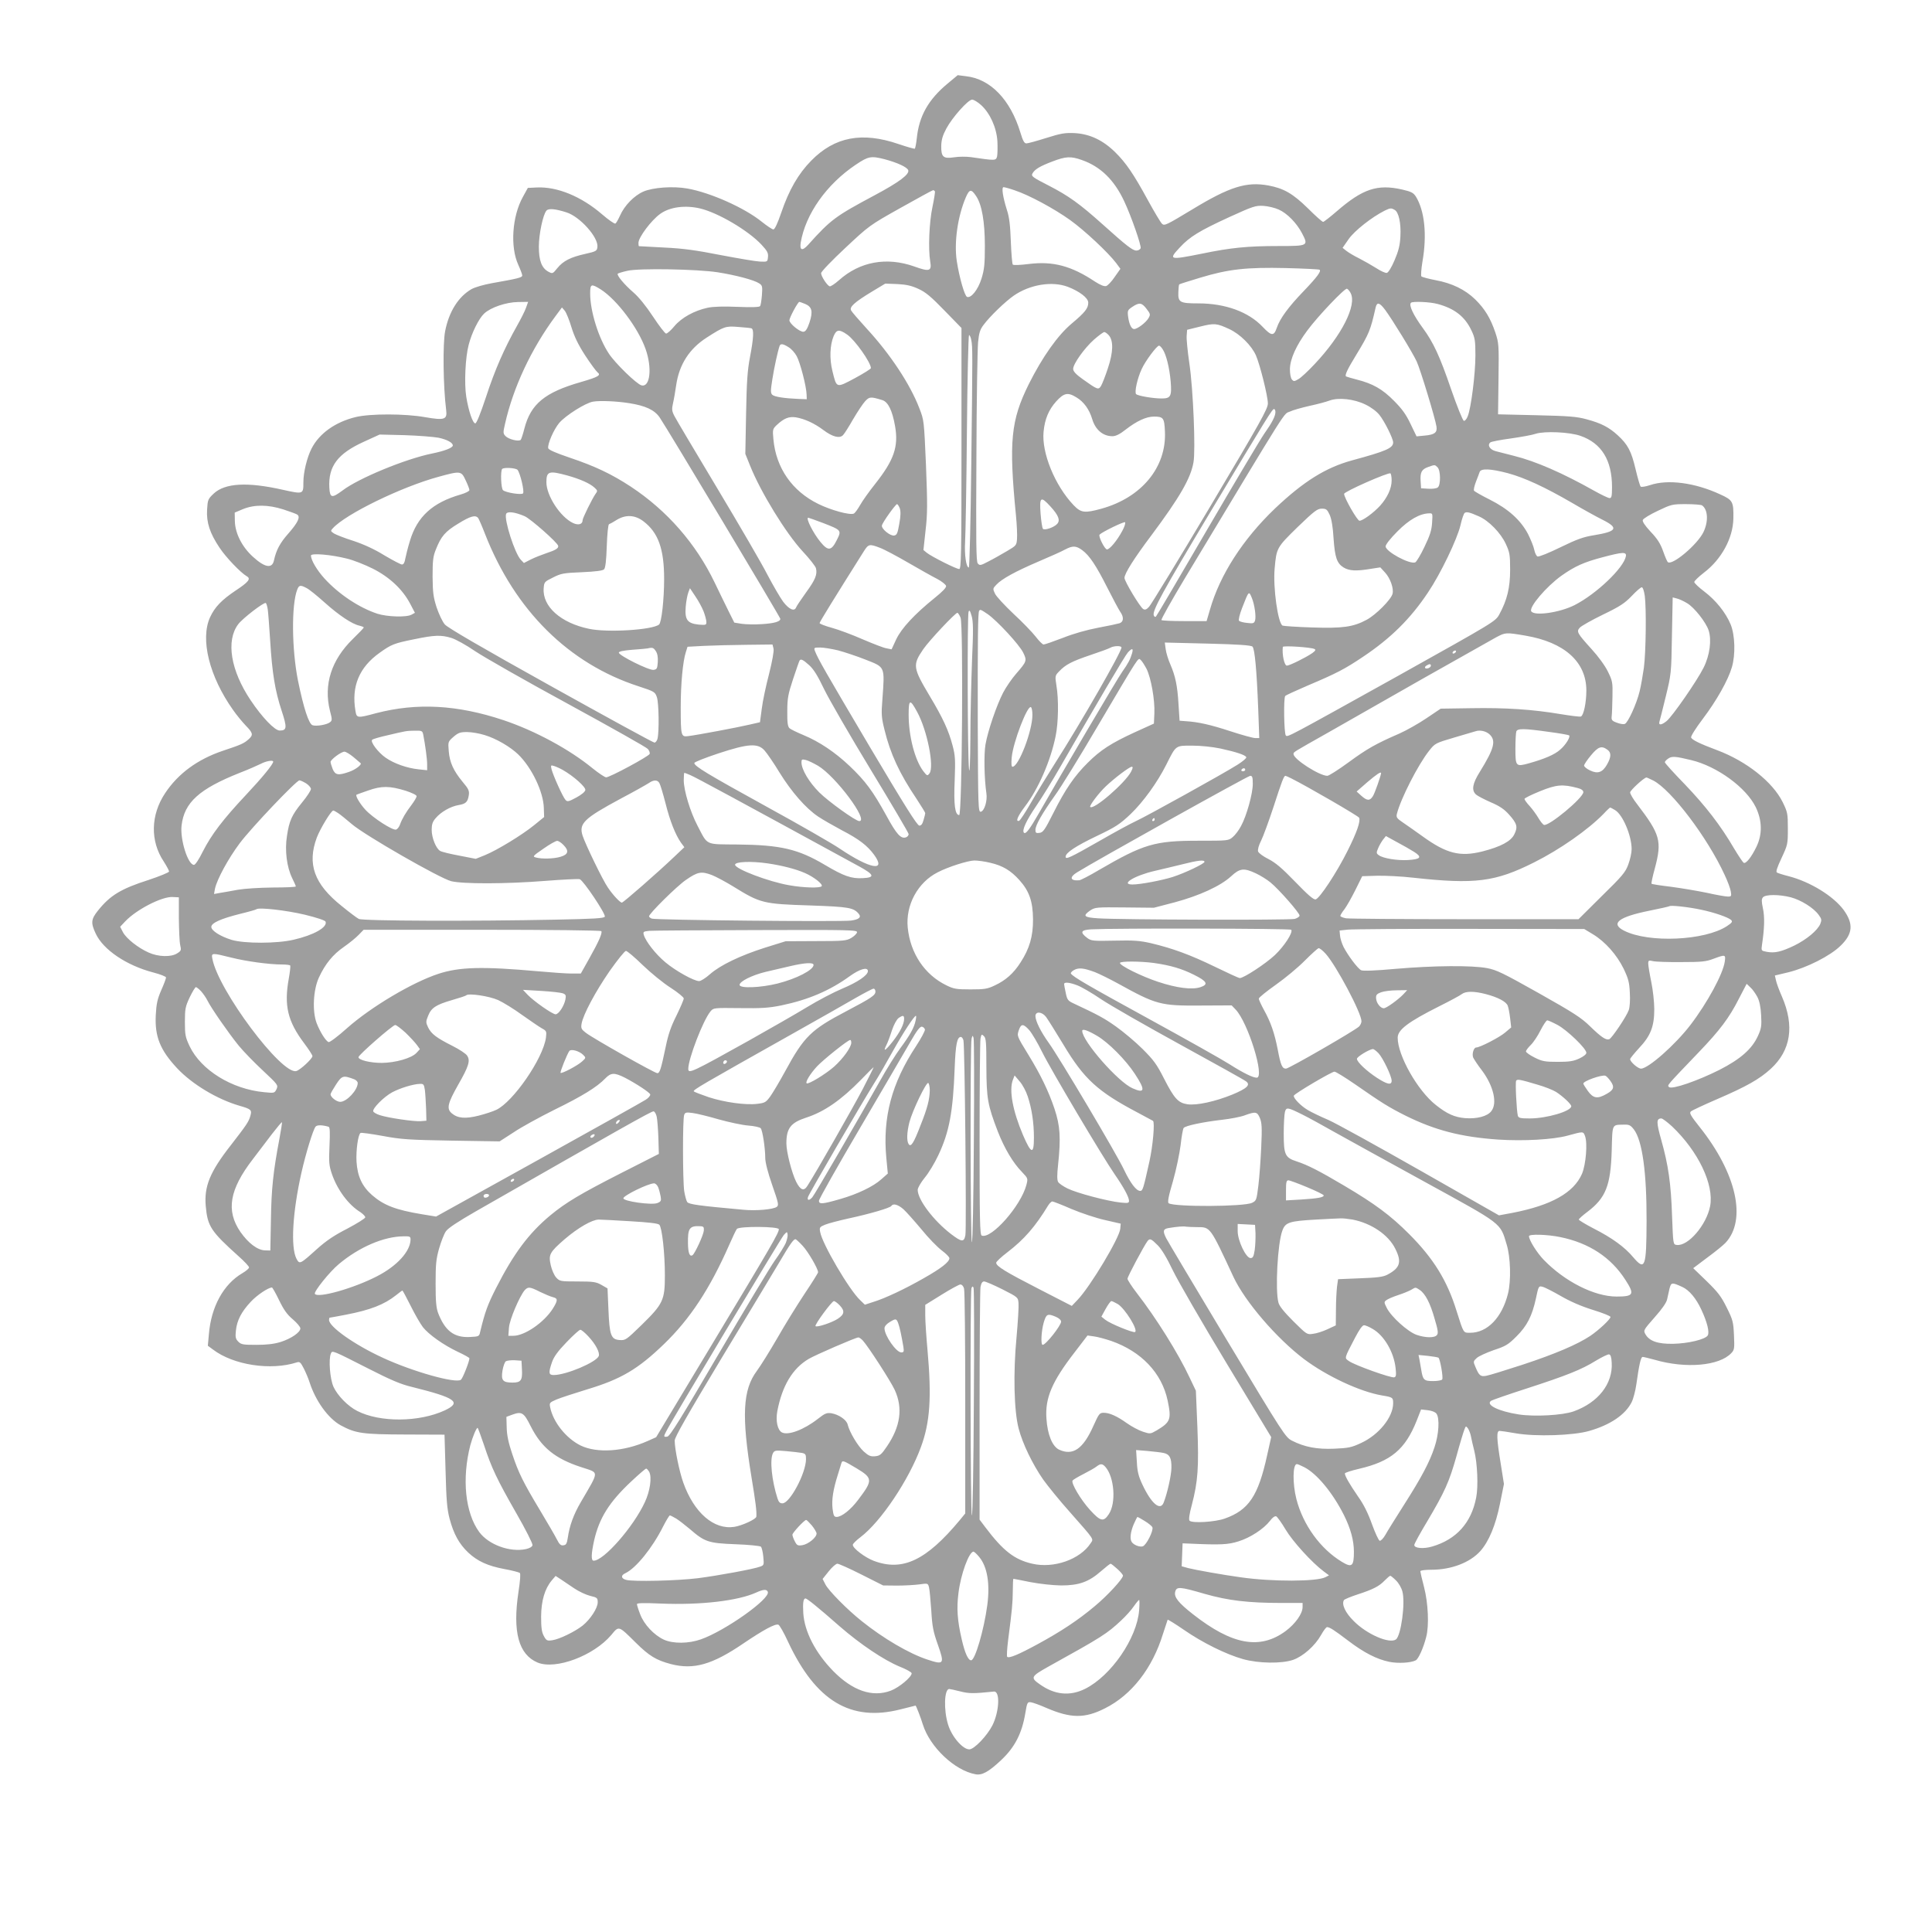 <?xml version="1.0" standalone="no"?>
<!DOCTYPE svg PUBLIC "-//W3C//DTD SVG 20010904//EN"
 "http://www.w3.org/TR/2001/REC-SVG-20010904/DTD/svg10.dtd">
<svg version="1.0" xmlns="http://www.w3.org/2000/svg"
 width="1280pt" height="1280pt" viewBox="0 0 1280 1280"
 preserveAspectRatio="xMidYMid meet">
<g transform="translate(0,1280) scale(0.1,-0.1)"
fill="#9e9e9e" stroke="none">
<path d="M6279 12247 c-129 -107 -190 -216 -205 -363 -4 -36 -10 -66 -13 -69
-4 -2 -53 12 -109 31 -240 82 -422 48 -577 -110 -86 -87 -148 -195 -199 -345
-24 -70 -43 -111 -52 -111 -8 0 -42 23 -76 50 -116 94 -342 194 -494 221 -96
17 -228 7 -291 -20 -62 -27 -126 -93 -155 -159 -12 -26 -25 -50 -31 -53 -5 -4
-45 24 -88 61 -138 119 -297 184 -432 178 l-60 -3 -33 -60 c-71 -128 -85 -331
-30 -450 14 -31 26 -63 26 -70 0 -14 -30 -21 -200 -51 -55 -10 -112 -26 -137
-40 -86 -50 -149 -149 -174 -279 -16 -82 -13 -365 7 -522 8 -63 -11 -69 -139
-47 -133 24 -364 24 -460 1 -136 -33 -242 -109 -293 -209 -30 -59 -54 -157
-54 -223 0 -80 0 -80 -136 -50 -234 53 -383 45 -458 -25 -38 -36 -40 -41 -44
-106 -5 -86 18 -156 82 -252 43 -65 140 -166 181 -190 29 -16 12 -38 -73 -94
-94 -63 -139 -110 -170 -177 -67 -146 -5 -394 153 -616 23 -33 61 -79 84 -103
47 -48 50 -61 19 -89 -32 -29 -51 -37 -174 -78 -165 -56 -294 -150 -380 -280
-96 -144 -100 -317 -9 -453 19 -30 35 -59 35 -66 0 -6 -61 -31 -136 -56 -184
-59 -254 -102 -335 -203 -46 -57 -48 -82 -15 -152 50 -108 205 -212 382 -258
46 -12 84 -27 84 -33 0 -7 -14 -45 -32 -85 -26 -60 -32 -91 -36 -165 -7 -142
29 -231 142 -352 100 -106 265 -205 413 -248 77 -22 83 -28 72 -66 -11 -40
-25 -60 -131 -197 -137 -175 -176 -271 -165 -400 12 -136 33 -168 220 -336 37
-33 67 -65 67 -72 0 -7 -20 -24 -44 -38 -125 -73 -207 -222 -222 -404 l-7 -77
34 -25 c135 -103 383 -141 556 -85 19 6 25 0 46 -41 13 -26 30 -66 37 -88 40
-126 124 -242 207 -288 100 -54 145 -60 428 -61 l260 -1 7 -240 c5 -196 10
-254 27 -318 27 -101 63 -166 123 -223 62 -58 130 -89 243 -110 50 -9 94 -21
99 -25 6 -5 2 -55 -9 -126 -40 -265 1 -415 127 -468 120 -49 371 45 488 183
51 62 47 63 162 -51 89 -88 135 -116 233 -142 151 -39 274 -4 482 138 130 88
209 131 230 123 8 -3 37 -54 64 -113 184 -393 415 -532 745 -448 54 14 99 25
100 25 3 0 35 -81 48 -125 47 -150 211 -305 349 -330 43 -8 86 15 169 93 91
85 139 178 161 312 12 71 14 75 37 72 14 -2 61 -19 104 -38 161 -69 253 -70
387 -2 176 88 314 265 384 493 16 50 30 92 31 94 2 2 51 -28 109 -68 123 -85
277 -161 390 -193 104 -29 256 -31 332 -5 66 23 145 93 185 164 16 29 34 53
40 53 17 0 48 -20 140 -90 105 -80 190 -123 272 -140 59 -12 144 -7 176 10 18
10 51 83 69 155 20 74 13 224 -14 329 -14 53 -25 101 -25 106 0 6 32 10 73 10
132 0 255 47 324 123 57 64 102 171 131 316 l26 129 -22 139 c-27 165 -28 213
-7 213 8 0 57 -7 107 -16 131 -23 383 -15 488 16 139 40 238 107 280 190 11
22 25 75 31 117 19 135 30 183 42 183 7 0 43 -9 80 -19 207 -60 428 -40 507
44 21 22 22 31 18 119 -4 87 -7 101 -48 183 -36 73 -58 102 -133 175 l-89 86
93 70 c52 38 106 82 121 98 142 152 73 461 -172 768 -58 73 -69 92 -58 102 7
7 87 44 177 83 190 82 278 131 353 200 133 122 158 284 74 478 -19 43 -37 92
-40 109 l-7 31 88 21 c123 30 279 109 347 176 82 79 87 145 21 237 -69 93
-222 187 -365 224 -36 9 -70 20 -77 24 -9 4 0 32 30 96 41 88 42 92 42 195 0
100 -2 109 -34 175 -66 134 -240 272 -435 345 -115 43 -166 68 -172 84 -3 8
31 62 78 124 90 119 167 255 192 341 25 84 21 213 -8 284 -33 79 -98 160 -176
219 -36 27 -65 55 -65 62 0 7 29 35 64 62 116 88 193 229 195 359 2 112 -4
122 -88 160 -166 77 -346 101 -464 61 -30 -10 -57 -14 -62 -10 -5 5 -20 57
-34 116 -28 119 -51 163 -119 225 -57 52 -108 79 -205 105 -65 18 -118 22
-332 27 l-255 6 3 235 c3 227 2 237 -21 307 -33 97 -70 157 -134 220 -66 64
-153 107 -263 127 -46 9 -88 20 -93 25 -4 4 -1 48 7 97 31 176 15 336 -43 431
-17 26 -30 33 -90 47 -166 38 -263 5 -436 -145 -44 -38 -84 -69 -89 -69 -6 0
-51 40 -101 90 -100 98 -160 132 -261 151 -145 27 -257 -8 -504 -158 -174
-105 -186 -111 -202 -95 -9 9 -51 79 -92 154 -96 176 -146 249 -217 319 -81
80 -168 121 -267 127 -67 3 -91 -1 -190 -32 -63 -20 -122 -36 -132 -36 -14 0
-23 17 -40 73 -66 217 -198 354 -360 372 l-55 7 -66 -55z m221 -143 c59 -54
102 -148 108 -239 2 -40 1 -86 -2 -101 -8 -29 -9 -29 -174 -5 -30 4 -79 4
-110 -1 -72 -11 -87 1 -86 75 1 41 9 69 34 116 40 74 144 191 171 191 10 0 37
-16 59 -36z m-639 -359 c83 -22 148 -52 156 -72 11 -27 -60 -80 -223 -167
-260 -139 -289 -160 -440 -328 -39 -43 -57 -37 -49 15 32 189 171 386 365 516
83 56 101 59 191 36z m1306 -5 c124 -43 215 -132 281 -273 47 -100 115 -295
109 -312 -4 -8 -16 -15 -28 -15 -25 0 -65 31 -222 172 -154 138 -226 190 -360
259 -106 54 -116 62 -107 79 15 28 48 48 132 80 89 34 122 36 195 10z m-444
-201 c94 -31 261 -121 367 -197 95 -68 253 -216 305 -285 l28 -38 -38 -54
c-20 -30 -46 -57 -56 -60 -13 -4 -38 6 -74 29 -156 104 -278 137 -439 117 -54
-7 -102 -9 -106 -4 -4 4 -10 73 -13 153 -4 108 -10 161 -26 209 -27 86 -37
151 -22 151 6 0 40 -9 74 -21z m-529 -7 c2 -4 -5 -50 -16 -102 -22 -102 -29
-280 -15 -363 11 -64 -5 -69 -107 -32 -182 64 -359 32 -497 -91 -28 -25 -56
-43 -62 -41 -17 5 -57 67 -57 87 0 10 72 85 160 167 158 148 160 150 367 266
114 64 211 117 215 117 4 0 9 -3 12 -8z m273 -31 c38 -56 58 -170 58 -331 0
-122 -4 -156 -22 -215 -23 -74 -69 -132 -96 -122 -16 6 -51 127 -68 237 -19
124 6 297 60 423 24 55 36 56 68 8z m2004 -89 c56 -24 120 -90 155 -157 44
-84 42 -85 -156 -85 -204 0 -317 -11 -509 -51 -215 -43 -222 -41 -143 43 65
70 129 109 327 200 158 72 174 77 226 74 31 -2 76 -13 100 -24z m-3833 7 c121
-29 319 -146 407 -240 38 -41 46 -55 43 -82 -3 -32 -3 -32 -53 -30 -27 1 -144
21 -260 43 -163 32 -247 44 -375 50 -91 5 -166 9 -167 9 -2 1 -3 10 -3 22 0
36 84 149 144 192 64 46 165 59 264 36z m-885 -26 c89 -28 213 -166 205 -230
-3 -25 -8 -29 -80 -45 -99 -22 -147 -47 -186 -95 -30 -37 -31 -38 -59 -23 -44
24 -63 73 -63 166 0 81 27 211 50 238 13 17 58 13 133 -11z m5486 17 c28 -14
44 -90 39 -177 -3 -60 -13 -97 -39 -158 -20 -47 -41 -81 -51 -83 -9 -2 -40 12
-69 31 -30 19 -81 48 -114 65 -33 16 -71 39 -85 50 l-25 20 41 59 c39 55 153
145 239 188 36 17 41 18 64 5z m-497 -397 c14 -8 -14 -47 -108 -145 -98 -102
-154 -178 -175 -240 -19 -56 -35 -55 -93 6 -94 100 -248 156 -427 156 -124 0
-135 7 -132 77 1 25 3 47 6 49 2 2 64 22 138 44 188 57 306 70 569 64 118 -3
218 -8 222 -11z m-3987 -17 c120 -19 241 -51 274 -73 22 -14 23 -20 19 -78 -3
-35 -8 -68 -12 -73 -4 -7 -55 -9 -149 -5 -93 4 -162 2 -199 -6 -88 -19 -172
-65 -220 -122 -22 -27 -47 -49 -55 -49 -7 0 -46 51 -87 113 -46 70 -95 130
-130 160 -61 53 -112 114 -103 124 4 3 32 12 64 19 79 18 461 11 598 -10z
m1330 -110 c47 -21 84 -52 172 -143 l113 -116 0 -799 c0 -707 -2 -798 -15
-798 -20 0 -182 82 -214 107 l-23 19 14 129 c13 111 13 174 3 430 -13 298 -13
301 -44 380 -61 160 -194 360 -348 527 -52 57 -99 111 -104 121 -13 23 21 54
138 125 l88 53 80 -3 c60 -3 95 -11 140 -32z m989 14 c78 -30 136 -74 136
-105 0 -38 -22 -65 -110 -139 -92 -77 -194 -221 -284 -401 -119 -240 -133
-380 -85 -870 6 -60 9 -130 7 -155 -3 -43 -5 -45 -68 -82 -36 -21 -90 -52
-122 -68 -51 -27 -57 -28 -70 -13 -11 13 -12 138 -9 702 1 377 7 721 11 763 6
62 13 85 36 115 41 56 144 155 200 194 107 74 253 98 358 59z m-3093 -18 c107
-69 247 -255 296 -394 45 -127 30 -256 -27 -241 -32 8 -174 146 -216 210 -69
104 -124 281 -124 399 0 64 7 66 71 26z m4967 -23 c43 -80 -58 -280 -238 -471
-43 -46 -91 -91 -108 -100 -27 -16 -31 -16 -43 -2 -8 9 -13 39 -13 68 1 68 42
158 115 256 70 95 248 282 263 277 6 -2 17 -14 24 -28z m-5463 -98 c-7 -21
-35 -76 -61 -122 -82 -146 -145 -288 -204 -469 -37 -112 -63 -175 -71 -175
-17 0 -45 83 -60 177 -14 88 -6 260 16 343 20 79 67 174 102 207 43 41 146 76
225 77 l67 1 -14 -39z m1850 25 c45 -19 52 -50 28 -123 -14 -41 -25 -59 -39
-61 -24 -3 -94 54 -94 76 0 17 56 122 66 122 2 0 20 -6 39 -14z m4190 0 c112
-30 181 -84 224 -176 23 -48 26 -68 26 -165 0 -122 -29 -350 -51 -403 -7 -19
-19 -32 -26 -30 -7 3 -45 96 -84 209 -76 222 -118 311 -187 405 -63 86 -95
153 -79 168 10 11 127 6 177 -8z m-1929 -32 c26 -34 27 -38 13 -62 -16 -28
-73 -72 -95 -72 -18 0 -33 31 -40 82 -5 40 -3 44 28 65 46 31 63 28 94 -13z
m1581 -7 c48 -65 183 -285 209 -342 25 -54 124 -381 131 -431 6 -40 -12 -54
-79 -60 l-53 -5 -40 83 c-30 63 -57 100 -110 153 -76 77 -139 113 -245 140
-36 9 -68 19 -72 21 -10 7 8 46 68 144 85 140 94 162 128 313 9 38 26 33 63
-16z m-5391 -115 c19 -62 45 -116 91 -187 36 -55 73 -105 82 -112 25 -19 4
-31 -110 -64 -241 -69 -333 -146 -375 -309 -9 -36 -20 -69 -24 -74 -13 -13
-79 3 -100 24 -17 17 -18 23 -4 82 54 241 174 497 334 713 l43 58 19 -22 c10
-13 30 -62 44 -109z m4360 -13 c70 -33 146 -108 175 -174 27 -62 79 -270 79
-318 0 -35 -49 -123 -381 -681 -210 -353 -393 -652 -406 -666 -17 -19 -27 -22
-39 -15 -22 14 -124 184 -124 206 0 29 63 129 178 282 188 252 260 377 279
483 15 80 -2 488 -27 655 -12 81 -20 164 -18 185 l3 39 85 21 c96 24 110 23
196 -17z m-3168 6 c18 -6 15 -64 -9 -190 -17 -88 -22 -162 -26 -376 l-5 -266
31 -77 c70 -176 238 -449 348 -568 46 -49 86 -100 89 -113 10 -41 -4 -76 -67
-162 -32 -45 -62 -89 -65 -98 -11 -28 -47 -12 -85 38 -20 27 -67 108 -105 180
-37 73 -187 330 -332 572 -145 242 -273 457 -284 479 -17 33 -18 45 -9 85 6
25 15 79 21 120 20 136 87 241 203 315 114 73 125 77 207 70 41 -3 81 -7 88
-9z m635 -42 c51 -35 157 -185 157 -222 0 -5 -48 -35 -107 -67 -124 -66 -120
-67 -148 48 -20 80 -17 171 8 231 19 45 37 47 90 10z m1732 -3 c33 -36 31
-113 -5 -220 -17 -52 -38 -105 -46 -118 -17 -26 -23 -24 -121 46 -45 32 -63
52 -63 68 0 33 74 137 138 194 31 27 62 50 68 50 6 0 19 -9 29 -20z m-910 -33
c9 -48 9 -66 0 -824 -4 -376 -12 -683 -16 -683 -18 0 -30 85 -25 169 3 47 9
375 12 729 3 353 10 642 14 642 5 0 12 -15 15 -33z m-1211 -47 c18 -10 42 -37
54 -59 23 -41 65 -202 66 -256 l1 -30 -55 2 c-95 4 -160 14 -174 28 -11 12
-11 27 1 102 12 77 35 183 48 221 6 17 23 15 59 -8z m2479 -14 c24 -36 45
-123 53 -213 8 -99 0 -113 -60 -113 -56 0 -157 17 -169 29 -12 12 8 104 37
166 24 53 100 155 115 155 5 0 16 -11 24 -24z m-571 -319 c49 -29 85 -80 104
-143 21 -71 71 -114 134 -114 22 0 49 13 88 44 72 56 136 86 187 86 63 0 69
-9 73 -99 11 -236 -154 -437 -420 -511 -112 -31 -136 -28 -185 23 -124 130
-213 348 -199 487 8 84 34 145 83 200 52 57 77 63 135 27z m-1286 -18 c38 -12
66 -69 84 -172 24 -136 -7 -225 -131 -382 -39 -49 -85 -113 -101 -142 -16 -28
-35 -54 -42 -56 -28 -11 -153 24 -234 64 -174 85 -281 239 -298 429 -6 64 -5
68 22 94 48 45 81 58 127 51 58 -10 122 -39 182 -84 61 -46 109 -58 131 -33 9
9 39 57 67 106 29 49 64 102 79 118 28 30 36 31 114 7z m3200 -29 c38 -18 75
-46 93 -69 34 -42 91 -157 91 -182 0 -38 -47 -58 -272 -119 -175 -48 -321
-139 -511 -319 -212 -203 -365 -439 -431 -671 l-22 -75 -146 0 c-81 0 -149 3
-153 7 -4 4 67 130 157 280 711 1180 647 1079 696 1102 18 9 76 25 128 37 52
11 111 27 132 35 59 22 163 11 238 -26z m-4878 9 c109 -17 168 -45 202 -94 47
-68 800 -1325 800 -1335 0 -18 -40 -30 -122 -35 -45 -3 -105 -2 -133 2 l-50 8
-40 80 c-22 44 -62 127 -90 185 -124 258 -315 477 -556 636 -125 82 -235 135
-405 192 -94 32 -140 52 -142 63 -5 28 37 124 73 167 44 51 175 133 224 141
46 8 158 3 239 -10z m4282 -59 c0 -27 -22 -70 -75 -145 -23 -33 -192 -316
-375 -630 -182 -313 -336 -574 -341 -579 -5 -6 -11 -3 -15 7 -11 30 57 154
372 680 388 646 413 687 425 687 5 0 9 -9 9 -20z m2022 -158 c139 -49 208
-161 208 -339 0 -61 -3 -73 -16 -73 -9 0 -55 22 -103 49 -208 117 -386 195
-531 231 -47 12 -101 26 -121 31 -38 10 -57 40 -35 58 6 5 67 17 135 26 69 10
143 23 165 31 59 19 225 12 298 -14z m-7567 -12 c57 -12 95 -33 95 -51 0 -16
-55 -37 -139 -54 -176 -36 -484 -163 -591 -244 -71 -53 -84 -51 -88 17 -8 142
54 226 228 305 l105 48 165 -4 c91 -3 192 -11 225 -17z m6619 -196 c21 -20 22
-117 2 -133 -8 -7 -36 -11 -63 -9 l-48 3 -3 47 c-4 59 7 79 50 94 44 16 44 16
62 -2z m-6095 -17 c18 -23 47 -145 36 -156 -12 -11 -113 5 -132 21 -14 11 -18
129 -6 141 12 12 90 7 102 -6z m6561 -22 c111 -30 245 -92 426 -197 71 -42
162 -92 202 -112 108 -54 95 -77 -57 -102 -70 -11 -112 -26 -223 -80 -75 -37
-143 -64 -151 -61 -8 3 -18 23 -22 44 -4 21 -23 68 -42 106 -49 92 -130 165
-253 227 -54 27 -101 54 -104 59 -4 5 2 31 12 58 10 26 22 56 25 66 9 25 73
22 187 -8z m-6905 -47 c14 -29 25 -58 25 -65 0 -7 -26 -20 -57 -29 -188 -54
-289 -147 -337 -307 -14 -45 -27 -99 -31 -119 -4 -25 -11 -38 -22 -38 -8 0
-61 28 -117 61 -66 41 -137 73 -206 96 -58 18 -115 41 -128 49 -22 15 -23 17
-7 34 85 94 454 274 700 341 146 40 151 40 180 -23z m673 32 c86 -24 151 -53
181 -81 21 -19 21 -22 6 -42 -21 -30 -85 -159 -85 -173 0 -28 -28 -36 -64 -19
-84 40 -176 181 -176 270 0 73 17 78 138 45z m5462 -33 c0 -53 -28 -113 -76
-167 -43 -47 -115 -100 -137 -100 -15 0 -102 153 -102 178 0 15 293 144 307
136 4 -3 8 -24 8 -47z m-2261 -172 c54 -59 67 -92 45 -116 -20 -23 -83 -44
-94 -33 -5 5 -12 51 -16 102 -8 110 1 117 65 47z m-998 -12 c7 -20 7 -49 -3
-103 -11 -64 -16 -75 -34 -78 -27 -4 -87 46 -81 67 5 22 90 140 100 141 4 0
12 -12 18 -27z m5315 19 c40 -27 44 -108 9 -179 -41 -82 -202 -218 -234 -198
-5 2 -19 35 -32 72 -18 51 -38 83 -83 130 -38 41 -56 68 -52 78 3 9 47 36 98
60 90 43 96 45 188 45 52 0 100 -4 106 -8z m-9399 -27 c43 -14 84 -29 92 -34
23 -15 5 -53 -58 -125 -56 -63 -81 -110 -96 -179 -12 -56 -60 -48 -139 24 -73
66 -118 156 -120 236 l-1 57 55 23 c76 31 166 30 267 -2z m6933 -37 c12 -28
21 -81 25 -153 9 -129 22 -167 67 -195 37 -22 82 -25 178 -9 l65 10 32 -35
c34 -37 58 -105 49 -140 -10 -39 -112 -141 -173 -173 -88 -47 -158 -57 -362
-50 -97 3 -184 9 -193 12 -31 12 -65 254 -53 380 12 135 14 138 152 273 111
107 131 122 160 122 30 0 36 -5 53 -42z m-5334 -8 c39 -17 216 -173 222 -196
4 -16 -17 -29 -78 -49 -30 -10 -76 -28 -102 -41 l-47 -24 -21 22 c-40 43 -111
265 -97 303 8 19 58 13 123 -15z m6322 -1 c65 -28 145 -110 178 -182 26 -56
29 -72 29 -172 0 -119 -20 -201 -72 -296 -25 -46 -32 -50 -671 -407 -730 -406
-731 -407 -743 -395 -12 12 -16 250 -4 262 6 6 74 37 151 70 189 80 243 108
365 190 184 123 315 253 430 426 83 123 193 352 215 445 9 41 22 78 28 82 13
9 33 4 94 -23z m-310 -42 c-3 -50 -14 -84 -51 -161 -25 -53 -53 -99 -61 -102
-38 -14 -196 72 -196 106 0 12 31 52 78 99 77 78 149 119 211 120 23 1 23 -1
19 -62z m-6320 31 c5 -7 26 -55 46 -107 198 -505 554 -858 1017 -1008 104 -34
109 -37 121 -72 13 -37 16 -228 4 -276 -4 -14 -13 -25 -20 -25 -8 0 -317 169
-687 375 -460 256 -683 386 -702 408 -15 17 -39 68 -54 112 -22 69 -26 98 -27
205 0 105 3 134 22 180 34 87 62 119 148 171 81 50 114 59 132 37z m1094 -21
c99 -75 138 -183 138 -383 0 -135 -17 -290 -34 -302 -46 -36 -343 -54 -464
-28 -187 39 -309 148 -300 268 3 42 5 44 62 72 53 27 70 30 192 35 89 4 137
10 146 19 9 9 15 58 18 154 3 81 9 143 15 145 6 2 28 14 50 28 60 37 121 34
177 -8z m1191 -12 c123 -48 124 -48 90 -115 -35 -70 -57 -72 -107 -11 -48 58
-100 161 -81 161 3 0 47 -16 98 -35z m1982 -53 c-35 -65 -83 -122 -101 -122
-15 0 -59 88 -49 98 19 19 162 88 169 82 4 -5 -4 -31 -19 -58z m-1606 -111
c28 -10 112 -55 188 -99 76 -44 163 -93 193 -108 30 -16 56 -37 58 -46 2 -11
-24 -38 -75 -79 -134 -108 -220 -201 -255 -274 l-31 -67 -35 7 c-19 3 -90 31
-158 60 -68 30 -160 64 -204 76 -44 12 -80 26 -80 31 0 7 98 166 294 477 30
47 37 48 105 22z m1341 -16 c48 -35 93 -103 167 -250 36 -71 74 -142 84 -157
26 -36 24 -67 -3 -77 -13 -4 -77 -18 -143 -30 -74 -14 -163 -39 -233 -67 -63
-24 -120 -44 -128 -44 -7 0 -31 24 -53 53 -22 28 -88 97 -147 151 -58 55 -113
114 -122 133 -15 32 -15 34 9 59 36 39 128 89 280 154 75 32 154 67 175 79 51
27 73 26 114 -4z m3602 -40 c-14 -77 -195 -250 -340 -324 -99 -50 -267 -74
-287 -41 -17 27 100 164 199 235 90 64 151 91 277 124 129 34 156 36 151 6z
m-8473 -16 c42 -10 118 -40 170 -66 110 -55 198 -137 248 -232 l32 -61 -22
-12 c-32 -19 -162 -15 -227 6 -121 40 -255 129 -350 233 -50 55 -89 121 -90
152 0 18 132 7 239 -20z m-268 -195 c17 -8 71 -52 120 -96 95 -85 182 -143
230 -153 16 -4 29 -9 29 -12 0 -4 -33 -38 -73 -77 -142 -139 -194 -302 -151
-475 16 -60 15 -65 -1 -77 -22 -16 -88 -27 -114 -19 -25 8 -60 115 -97 297
-41 206 -44 500 -5 601 12 31 21 33 62 11z m8866 -51 c11 -82 8 -372 -6 -478
-7 -49 -19 -119 -28 -155 -20 -83 -77 -208 -98 -216 -9 -4 -32 0 -53 8 -33 12
-37 18 -34 44 2 16 4 74 5 129 2 94 0 104 -30 165 -18 38 -64 101 -108 149
-97 107 -102 117 -78 143 10 11 79 50 153 86 112 54 144 75 190 123 30 32 60
58 67 58 7 1 15 -23 20 -56z m-6235 -105 c10 -27 18 -58 18 -69 0 -20 -4 -21
-52 -17 -74 8 -92 32 -85 118 3 36 11 78 17 94 l11 29 36 -54 c20 -29 45 -75
55 -101z m3632 90 c18 -44 29 -123 21 -149 -6 -19 -13 -21 -52 -16 -25 2 -49
9 -54 14 -5 5 3 41 21 87 44 113 44 113 64 64z m2883 -34 c47 -27 125 -126
143 -180 21 -64 8 -165 -33 -247 -42 -85 -206 -322 -245 -354 -33 -27 -55 -30
-48 -5 3 9 22 85 42 167 36 148 37 153 41 403 l5 254 27 -7 c14 -3 45 -17 68
-31z m-9403 -42 c3 -20 10 -113 16 -207 13 -213 32 -331 76 -464 37 -112 35
-131 -13 -131 -33 0 -117 88 -192 200 -133 198 -165 395 -83 504 30 40 171
148 183 141 4 -3 10 -22 13 -43z m4666 -336 c-5 -136 -11 -368 -11 -515 -1
-170 -5 -244 -9 -206 -10 77 -12 1017 -3 1042 5 14 10 8 20 -27 11 -36 12 -93
3 -294z m104 305 c63 -44 210 -203 235 -255 26 -53 24 -58 -48 -141 -27 -31
-65 -86 -85 -124 -43 -83 -101 -252 -117 -344 -11 -64 -8 -227 6 -322 8 -50
-13 -118 -37 -123 -17 -3 -18 30 -20 575 -1 584 1 742 9 756 7 11 11 9 57 -22z
m-180 -23 c19 -48 10 -1308 -9 -1308 -28 0 -37 68 -30 228 5 138 4 166 -14
233 -26 99 -63 180 -151 327 -112 188 -115 206 -43 311 39 57 212 241 226 241
4 0 14 -15 21 -32z m3741 -119 c260 -44 405 -174 405 -364 0 -80 -18 -165 -36
-172 -7 -3 -69 5 -136 16 -184 31 -365 43 -591 39 l-202 -3 -95 -64 c-52 -35
-133 -81 -181 -102 -152 -66 -211 -99 -335 -190 -67 -49 -130 -89 -140 -89
-52 0 -224 110 -224 144 0 14 -9 8 230 143 107 61 389 221 625 356 237 134
457 258 488 275 61 32 63 33 192 11z m-7116 -15 c30 -9 99 -47 160 -89 60 -40
337 -198 617 -350 280 -153 517 -286 526 -297 9 -10 15 -25 12 -33 -7 -17
-264 -155 -288 -155 -9 0 -49 27 -89 59 -155 127 -383 250 -592 320 -306 102
-574 116 -843 46 -126 -34 -129 -33 -137 15 -28 163 25 289 160 385 78 56 96
63 230 90 135 28 177 29 244 9z m5309 -58 c15 -15 28 -155 38 -413 l7 -193
-26 0 c-14 0 -88 20 -164 45 -134 44 -215 62 -298 67 l-40 3 -7 108 c-7 124
-21 189 -55 267 -13 30 -27 75 -30 99 l-6 44 284 -7 c203 -5 288 -11 297 -20z
m-3173 -14 c3 -18 -8 -80 -30 -168 -20 -76 -42 -179 -48 -229 l-12 -90 -70
-16 c-76 -18 -347 -69 -406 -76 -47 -6 -49 1 -49 192 0 155 14 304 34 365 l11
35 110 6 c61 3 187 6 282 7 l171 2 7 -28z m2305 8 c0 -30 -269 -499 -439 -765
-52 -82 -125 -201 -161 -264 -36 -63 -71 -116 -78 -119 -26 -8 -10 30 38 94
89 116 171 304 204 468 18 86 21 242 5 335 -10 63 -9 65 18 93 43 45 83 66
207 108 63 21 123 43 133 49 23 13 73 14 73 1z m1279 -10 c10 -5 6 -12 -15
-27 -41 -29 -151 -83 -168 -83 -17 0 -33 74 -27 124 1 10 189 -2 210 -14z
m-4364 -14 c11 -16 15 -41 13 -73 -3 -42 -6 -48 -28 -51 -29 -5 -230 95 -230
114 0 8 28 14 88 19 48 3 94 8 102 9 33 8 40 5 55 -18z m1208 5 c41 -11 123
-38 181 -61 132 -52 128 -42 112 -265 -8 -97 -6 -120 14 -200 39 -160 99 -289
212 -457 32 -49 58 -91 58 -95 0 -5 -5 -25 -11 -45 -7 -27 -16 -38 -28 -38
-14 0 -97 132 -329 523 -300 507 -342 581 -362 632 -9 24 -8 25 34 25 23 0 77
-9 119 -19z m1947 -20 c-11 -38 -26 -67 -65 -122 -31 -43 -412 -690 -551 -935
-62 -108 -88 -143 -100 -131 -15 15 15 80 81 177 40 59 110 172 155 251 244
424 434 747 453 767 28 30 37 28 27 -7z m2145 9 c-3 -5 -11 -10 -16 -10 -6 0
-7 5 -4 10 3 6 11 10 16 10 6 0 7 -4 4 -10z m-2049 -111 c30 -60 56 -207 52
-295 l-3 -68 -130 -59 c-152 -70 -224 -116 -309 -201 -87 -86 -150 -178 -226
-330 -58 -115 -69 -131 -93 -134 -23 -3 -27 0 -27 20 0 31 45 109 128 226 39
53 166 259 282 457 285 482 269 458 287 443 8 -6 25 -33 39 -59z m-2235 24
c30 -27 57 -71 99 -159 32 -66 171 -307 309 -534 138 -227 251 -419 251 -426
0 -8 -7 -17 -16 -21 -35 -13 -63 17 -133 146 -88 159 -136 225 -241 325 -97
92 -201 162 -307 206 -43 18 -85 38 -93 46 -11 11 -15 38 -14 112 0 84 5 112
38 212 21 63 40 118 43 123 8 14 23 7 64 -30z m4119 -3 c0 -13 -28 -25 -38
-16 -3 4 0 11 8 16 20 13 30 12 30 0z m-3404 -306 c67 -122 115 -364 82 -408
-14 -18 -16 -17 -41 15 -56 74 -97 232 -97 374 0 103 9 106 56 19z m764 -21
c0 -105 -91 -343 -132 -343 -7 0 -9 21 -5 63 9 99 104 346 127 332 6 -3 10
-27 10 -52z m3422 -112 c70 -9 130 -20 134 -23 10 -10 -23 -64 -60 -95 -35
-32 -103 -61 -206 -90 -87 -24 -90 -21 -90 96 0 55 3 106 6 115 8 21 53 20
216 -3z m-7458 -18 c13 -66 26 -161 26 -197 l0 -39 -57 6 c-76 8 -162 38 -218
77 -50 35 -104 106 -89 119 5 5 50 18 99 29 128 30 125 30 182 31 48 1 52 -1
57 -26z m7062 4 c48 -42 35 -94 -62 -251 -49 -78 -56 -122 -25 -150 10 -9 54
-32 97 -51 59 -25 90 -46 122 -82 53 -59 59 -82 35 -130 -22 -47 -91 -83 -212
-114 -148 -37 -237 -15 -396 100 -44 32 -102 72 -128 90 -43 29 -48 36 -42 60
25 99 140 325 214 418 38 48 41 50 167 87 71 21 134 39 139 41 29 10 67 2 91
-18z m-6655 -7 c76 -23 169 -77 222 -128 90 -87 168 -250 170 -356 l2 -59 -65
-53 c-81 -66 -247 -167 -328 -200 l-60 -24 -108 21 c-60 11 -117 25 -127 31
-27 14 -57 86 -57 140 0 36 6 54 26 77 35 42 99 78 151 87 49 8 62 20 69 66 4
28 -1 41 -41 88 -61 74 -86 129 -92 204 -5 61 -5 62 31 94 32 27 44 32 90 32
30 0 82 -9 117 -20z m1855 -103 c16 -18 61 -83 99 -146 80 -129 173 -235 254
-290 31 -21 103 -62 159 -92 114 -59 169 -102 213 -162 84 -115 -26 -95 -228
41 -48 33 -266 158 -483 277 -396 218 -480 269 -480 290 0 6 71 34 158 63 200
66 264 70 308 19z m3019 14 c105 -23 167 -43 172 -58 2 -6 -24 -28 -59 -50
-95 -60 -604 -342 -674 -374 -33 -15 -140 -73 -237 -129 -200 -114 -227 -126
-227 -106 0 26 64 69 208 138 126 60 152 78 223 145 84 81 176 208 236 327 65
130 60 126 171 126 57 0 134 -8 187 -19z m2563 -7 c28 -19 28 -48 -1 -99 -30
-53 -62 -64 -113 -39 -22 10 -39 25 -39 32 0 7 20 37 45 67 48 58 70 66 108
39z m-8306 -50 c23 -20 45 -38 47 -40 10 -10 -35 -44 -77 -58 -71 -25 -91 -21
-108 19 -7 19 -14 40 -14 47 1 16 69 67 92 68 9 0 36 -16 60 -36z m8863 -20
c171 -41 363 -181 427 -311 43 -89 45 -180 5 -263 -34 -70 -70 -115 -85 -106
-6 4 -34 46 -63 94 -89 153 -190 283 -326 425 -73 75 -133 141 -133 147 0 5
10 16 22 24 24 17 46 16 153 -10z m-5786 -37 c118 -70 339 -367 274 -367 -24
0 -206 131 -265 190 -68 68 -118 152 -118 199 0 20 3 22 28 16 15 -3 51 -21
81 -38z m-3609 27 c0 -17 -71 -104 -179 -219 -154 -164 -230 -264 -287 -376
-26 -53 -50 -89 -59 -89 -40 0 -93 169 -82 261 18 153 117 242 386 349 57 22
120 50 140 60 34 18 81 26 81 14z m1920 -56 c70 -40 151 -112 148 -132 -2 -12
-25 -31 -60 -50 -50 -27 -59 -29 -71 -16 -17 17 -82 161 -93 204 -6 26 -5 28
17 21 13 -4 40 -16 59 -27z m3764 -10 c-39 -75 -249 -257 -271 -234 -8 7 58
94 104 137 57 54 156 129 171 129 9 0 8 -8 -4 -32z m756 12 c0 -5 -7 -10 -16
-10 -8 0 -12 5 -9 10 3 6 10 10 16 10 5 0 9 -4 9 -10z m-3675 -36 c32 -13 318
-168 1115 -603 103 -56 109 -75 26 -79 -76 -4 -125 13 -253 89 -176 104 -291
131 -577 134 -218 2 -195 -9 -265 125 -48 91 -91 234 -91 301 0 27 2 49 4 49
2 0 21 -7 41 -16z m4575 14 c-1 -17 -42 -135 -55 -154 -20 -31 -38 -30 -76 4
l-31 28 71 62 c61 52 91 72 91 60z m-850 -72 c0 -64 -41 -212 -78 -279 -14
-27 -39 -60 -55 -73 -28 -24 -32 -24 -225 -24 -293 0 -365 -22 -661 -194 -62
-37 -121 -67 -130 -68 -61 -5 -68 20 -16 52 127 79 1133 640 1148 640 14 0 17
-9 17 -54z m253 38 c108 -54 448 -251 452 -262 9 -25 -15 -95 -76 -217 -72
-145 -187 -319 -213 -324 -14 -2 -52 31 -135 117 -89 92 -131 127 -178 151
-34 17 -64 39 -68 50 -3 12 4 40 20 71 14 28 51 129 82 223 55 170 69 207 79
207 3 0 19 -7 37 -16z m2400 -15 c119 -61 359 -377 473 -625 20 -42 38 -91 41
-110 5 -31 4 -34 -20 -34 -14 0 -77 11 -139 25 -63 13 -170 31 -238 40 -68 8
-125 17 -128 20 -3 2 7 49 22 103 48 180 35 224 -116 422 -27 34 -48 70 -48
80 0 13 89 96 108 99 1 1 22 -9 45 -20z m-8925 -19 c17 -11 32 -28 32 -37 0
-10 -26 -50 -59 -90 -68 -83 -85 -121 -100 -223 -15 -94 -1 -204 34 -276 14
-28 25 -54 25 -57 0 -4 -69 -7 -152 -7 -89 -1 -186 -7 -233 -15 -44 -8 -97
-18 -119 -21 l-38 -7 6 34 c13 62 87 199 164 302 78 104 376 417 396 417 6 0
26 -9 44 -20z m2341 1 c6 -10 24 -70 40 -132 30 -120 66 -209 102 -261 l23
-31 -75 -71 c-101 -96 -329 -296 -339 -296 -12 0 -60 51 -92 99 -34 48 -148
284 -168 344 -26 81 8 114 251 245 91 48 176 96 189 105 32 22 57 21 69 -2z
m6084 -32 c24 -6 37 -16 37 -27 0 -38 -230 -229 -261 -217 -8 3 -24 24 -37 46
-13 22 -39 58 -58 79 -19 20 -34 42 -34 47 0 5 46 28 103 51 108 44 150 48
250 21z m-7765 -18 c42 -14 72 -28 72 -36 0 -8 -15 -33 -33 -57 -38 -50 -63
-92 -77 -131 -5 -15 -17 -30 -25 -33 -21 -9 -154 77 -204 131 -36 39 -68 93
-59 100 2 1 37 14 78 28 88 31 141 31 248 -2z m8012 -128 c51 -30 110 -169
110 -259 0 -24 -10 -69 -22 -101 -18 -51 -40 -77 -176 -210 l-154 -153 -752 0
c-413 0 -768 3 -788 6 -21 4 -38 11 -38 16 0 5 12 25 28 45 15 20 47 77 72
127 l45 91 99 3 c55 1 162 -4 239 -13 410 -45 543 -28 800 101 172 86 359 217
462 323 21 23 41 41 43 41 2 0 17 -8 32 -17z m-8460 -20 c14 -9 55 -42 91 -73
86 -74 581 -358 658 -378 77 -19 362 -19 625 2 115 9 217 14 227 11 24 -8 173
-230 166 -248 -4 -11 -72 -15 -329 -20 -544 -11 -1276 -9 -1301 5 -12 6 -64
45 -114 86 -182 145 -229 278 -164 453 23 60 95 179 109 179 4 0 19 -8 32 -17z
m5410 -43 c0 -5 -5 -10 -11 -10 -5 0 -7 5 -4 10 3 6 8 10 11 10 2 0 4 -4 4
-10z m1719 -214 c55 -35 44 -49 -42 -54 -70 -4 -164 11 -192 32 -17 12 -17 17
-5 45 7 18 22 43 32 57 l20 25 71 -39 c40 -21 92 -51 116 -66z m-5635 45 c37
-38 31 -62 -19 -77 -44 -14 -126 -16 -165 -5 -23 6 -20 10 50 58 41 29 82 52
91 52 8 1 28 -12 43 -28z m2826 -117 c83 -19 136 -51 193 -114 66 -73 90 -142
91 -260 1 -112 -23 -195 -83 -287 -46 -72 -98 -118 -171 -152 -48 -23 -68 -26
-160 -26 -94 0 -111 3 -160 27 -144 70 -239 212 -256 382 -15 149 66 300 199
367 69 36 199 77 242 78 22 0 69 -6 105 -15z m1420 6 c0 -12 -127 -73 -210
-100 -73 -23 -215 -50 -267 -50 -83 0 13 59 147 90 47 11 128 30 180 43 106
27 150 32 150 17z m-2895 -10 c96 -14 190 -38 250 -65 57 -25 118 -73 109 -86
-8 -14 -121 -11 -215 6 -135 23 -359 108 -359 136 0 20 104 25 215 9z m3235
-66 c30 -14 74 -41 98 -61 55 -45 192 -201 192 -219 0 -7 -15 -17 -32 -22 -35
-9 -1163 -6 -1305 4 -92 6 -102 16 -50 52 32 21 41 22 228 20 l194 -2 138 36
c164 44 303 108 373 172 58 54 85 57 164 20z m-3602 -12 c27 -11 89 -44 138
-74 183 -113 198 -117 515 -127 253 -9 284 -14 319 -56 18 -22 1 -37 -52 -44
-62 -9 -1300 3 -1320 13 -10 4 -18 11 -18 15 0 18 183 199 244 241 79 55 103
59 174 32z m7147 -147 c67 -18 150 -69 184 -116 20 -27 21 -34 11 -60 -19 -44
-90 -103 -173 -144 -86 -41 -129 -51 -182 -41 -37 7 -37 7 -31 49 16 107 18
182 6 238 -10 47 -10 62 0 74 17 20 107 20 185 0z m-10680 -140 c1 -77 4 -156
9 -177 8 -33 6 -38 -20 -54 -39 -26 -125 -24 -189 5 -70 31 -147 92 -170 134
l-19 37 34 36 c75 79 245 166 315 161 l40 -2 0 -140z m10085 58 c87 -18 179
-50 199 -68 11 -11 7 -18 -28 -41 -146 -96 -518 -113 -681 -30 -93 47 -37 91
166 132 71 14 131 28 134 30 7 8 127 -5 210 -23z m-9251 -33 c82 -20 135 -38
138 -46 14 -37 -77 -89 -212 -120 -110 -26 -326 -26 -410 -1 -75 23 -135 61
-135 86 0 26 62 54 189 86 58 14 107 28 110 31 14 14 198 -7 320 -36z m6536
-100 c12 -19 -46 -108 -109 -168 -62 -58 -206 -152 -232 -152 -7 0 -81 34
-165 75 -161 78 -276 121 -423 156 -75 17 -114 20 -242 17 -142 -3 -154 -2
-181 18 -50 38 -43 53 29 57 154 8 1317 6 1323 -3z m1999 -30 c81 -49 158
-136 203 -228 31 -65 38 -90 41 -159 3 -47 0 -96 -7 -115 -14 -41 -111 -185
-129 -193 -21 -8 -52 12 -127 85 -59 58 -111 91 -340 220 -235 132 -279 154
-343 166 -102 19 -352 17 -607 -5 -131 -12 -217 -15 -227 -9 -23 11 -89 100
-117 155 -11 23 -22 57 -23 75 l-3 33 55 6 c30 3 395 6 810 5 l756 -1 58 -35z
m-6570 21 c8 -13 -18 -71 -81 -183 l-55 -98 -62 0 c-33 0 -133 7 -221 15 -369
33 -521 29 -661 -17 -173 -57 -446 -219 -605 -360 -60 -54 -115 -95 -122 -92
-19 7 -56 66 -79 125 -30 79 -23 221 15 303 41 89 92 152 166 203 36 25 80 61
98 80 l32 33 785 0 c450 0 787 -4 790 -9z m1694 -8 c-2 -9 -19 -26 -38 -37
-32 -19 -52 -21 -235 -21 l-200 -1 -135 -42 c-164 -52 -298 -116 -367 -177
-28 -25 -60 -45 -71 -45 -34 0 -155 67 -223 124 -64 53 -131 138 -144 183 -5
20 -2 22 37 26 24 2 344 4 711 5 624 2 668 1 665 -15z m3105 -142 c70 -78 237
-392 237 -447 0 -11 -8 -28 -17 -36 -39 -33 -464 -278 -483 -278 -25 0 -35 21
-55 128 -21 107 -46 180 -90 259 -19 35 -35 69 -35 77 0 7 51 48 113 92 61 43
148 115 192 160 44 44 85 81 91 82 7 1 28 -16 47 -37z m-4525 -75 c53 -51 136
-119 185 -150 48 -31 87 -63 87 -71 0 -9 -22 -59 -48 -113 -36 -71 -55 -126
-71 -205 -32 -152 -40 -177 -56 -177 -18 0 -425 230 -473 267 -30 23 -34 30
-29 60 10 60 91 212 187 351 51 72 99 132 107 132 8 0 58 -42 111 -94z m-2727
50 c99 -25 251 -46 338 -46 27 0 52 -3 54 -7 2 -5 -2 -44 -10 -88 -32 -178 -7
-282 103 -428 30 -40 54 -77 54 -84 0 -17 -81 -92 -107 -99 -97 -26 -517 535
-556 744 -8 40 -4 40 124 8z m9896 -27 c-11 -80 -114 -271 -227 -419 -101
-132 -280 -290 -328 -290 -20 0 -72 45 -72 63 0 5 27 38 59 73 77 81 101 144
101 258 0 46 -9 128 -20 181 -11 53 -20 108 -20 121 0 21 3 23 33 16 17 -4
102 -7 187 -6 131 0 163 3 210 21 81 30 84 30 77 -18z m-3782 -9 c112 -16 185
-38 265 -78 87 -43 98 -64 44 -82 -56 -19 -157 -6 -281 35 -109 36 -253 107
-253 125 0 13 135 12 225 0z m-2255 -13 c0 -33 -112 -91 -238 -123 -112 -28
-252 -34 -252 -9 0 23 82 64 172 86 45 10 119 28 163 38 98 23 155 26 155 8z
m1865 -48 c28 -11 95 -44 150 -74 257 -142 283 -149 552 -147 l203 1 26 -27
c82 -85 196 -452 140 -452 -25 0 -89 31 -180 89 -50 32 -287 165 -526 296
-411 225 -511 283 -525 305 -3 5 7 16 22 24 31 16 63 13 138 -15z m-1505 7 c0
-27 -67 -73 -170 -116 -57 -24 -162 -79 -234 -123 -72 -44 -246 -143 -386
-222 -373 -208 -400 -221 -400 -187 0 67 98 322 147 381 20 24 21 24 194 22
144 -2 192 1 276 18 178 37 321 98 452 193 66 48 121 64 121 34z m1387 -94
c27 -10 98 -51 158 -92 61 -41 297 -176 525 -301 228 -125 424 -234 435 -243
32 -23 8 -47 -91 -88 -113 -46 -236 -73 -297 -64 -61 9 -87 37 -155 170 -48
95 -69 123 -142 196 -47 47 -126 113 -175 148 -80 57 -120 78 -282 154 -37 17
-43 24 -52 69 -6 28 -11 54 -11 59 0 15 35 12 87 -8z m4506 -77 c14 -27 22
-66 25 -121 4 -72 1 -89 -22 -139 -39 -85 -115 -152 -254 -223 -145 -73 -316
-132 -334 -114 -13 13 -22 2 198 232 139 145 200 226 264 352 l52 100 25 -24
c14 -12 34 -41 46 -63z m-10311 38 c14 -16 34 -44 43 -63 25 -50 138 -213 206
-297 32 -39 105 -114 161 -166 99 -93 102 -96 90 -123 -13 -26 -14 -27 -82
-20 -214 20 -418 146 -494 305 -28 60 -31 75 -31 161 0 86 3 101 32 163 18 37
36 67 41 67 4 0 20 -12 34 -27z m4468 -2 c0 -25 -25 -42 -192 -130 -235 -123
-281 -168 -407 -400 -36 -66 -80 -140 -97 -164 -29 -40 -36 -44 -85 -50 -78
-10 -220 10 -324 44 -49 17 -94 34 -98 38 -9 9 47 41 648 379 176 99 367 207
425 241 58 33 111 61 118 61 6 0 12 -9 12 -19z m-2071 -12 c20 -8 22 -14 17
-41 -9 -44 -45 -98 -65 -98 -21 0 -145 87 -186 130 l-30 32 120 -7 c66 -4 130
-11 144 -16z m5570 -5 c-35 -37 -114 -94 -131 -94 -22 0 -49 34 -51 65 -2 23
4 30 33 41 19 7 66 13 104 13 l69 1 -24 -26z m544 0 c81 -21 136 -50 146 -77
5 -12 12 -49 16 -83 l7 -61 -39 -33 c-35 -31 -168 -100 -193 -100 -16 0 -29
-42 -20 -66 5 -11 31 -51 59 -87 76 -102 103 -217 61 -269 -26 -34 -95 -52
-173 -46 -70 6 -120 28 -194 87 -121 95 -253 328 -253 446 0 52 68 104 275
208 72 36 139 72 150 81 26 20 82 20 158 0z m-6542 -40 c34 -16 106 -60 159
-99 54 -38 112 -78 130 -88 31 -17 32 -20 27 -62 -19 -138 -217 -425 -329
-478 -21 -10 -72 -27 -115 -38 -90 -23 -141 -18 -180 15 -36 31 -27 66 43 190
70 122 81 159 59 192 -8 13 -52 42 -98 65 -105 53 -140 79 -161 123 -15 32
-15 38 0 75 21 54 52 74 158 105 49 14 92 28 95 32 15 15 152 -5 212 -32z
m3629 -111 c12 -16 64 -99 116 -185 136 -227 227 -310 489 -448 55 -30 102
-55 104 -56 13 -11 -1 -167 -24 -270 -40 -180 -44 -194 -61 -194 -26 0 -65 52
-107 140 -47 101 -430 746 -499 841 -53 74 -87 143 -88 177 0 33 43 30 70 -5z
m-940 -13 c0 -35 -27 -88 -76 -151 -49 -62 -66 -71 -41 -22 8 15 24 58 36 96
13 39 32 73 44 82 29 20 37 19 37 -5z m76 -12 c-9 -46 -38 -97 -100 -181 -30
-40 -92 -139 -138 -222 -139 -247 -430 -749 -446 -767 -20 -23 -36 -23 -29 1
4 18 349 610 438 753 27 42 83 139 125 215 69 123 141 233 152 233 3 0 2 -15
-2 -32z m4254 -29 c63 -34 190 -156 190 -184 0 -10 -19 -25 -47 -38 -39 -18
-66 -22 -143 -22 -84 0 -102 3 -152 28 -32 16 -58 34 -58 41 0 7 14 25 31 42
17 16 46 59 65 97 19 37 39 67 45 67 6 0 37 -14 69 -31z m-7633 -51 c30 -29
64 -66 75 -81 l20 -28 -23 -25 c-33 -35 -139 -65 -229 -66 -78 0 -155 19 -155
38 0 15 226 212 243 213 7 1 38 -23 69 -51z m4133 16 c17 -20 55 -84 84 -143
58 -118 400 -694 481 -811 59 -85 95 -151 95 -176 0 -15 -8 -16 -57 -11 -86 9
-290 63 -350 93 -29 14 -58 34 -63 44 -7 12 -7 50 0 112 19 181 14 259 -24
373 -39 116 -93 227 -171 354 -79 129 -78 127 -65 166 15 44 30 44 70 -1z
m-692 5 c1 -9 -25 -58 -59 -110 -161 -244 -222 -472 -197 -739 l10 -105 -43
-38 c-53 -48 -158 -98 -269 -130 -120 -35 -145 -37 -144 -12 0 11 124 230 275
487 151 257 300 513 332 568 42 74 63 100 75 98 9 -2 18 -10 20 -19z m1141
-42 c75 -44 190 -160 250 -252 71 -108 67 -132 -16 -95 -96 42 -333 313 -333
380 0 16 34 5 99 -33z m-734 -205 c1 -210 8 -252 76 -429 44 -112 100 -207
161 -269 39 -41 39 -42 28 -85 -37 -139 -232 -360 -296 -335 -12 5 -14 105
-14 639 0 349 3 649 6 666 6 30 8 31 23 16 14 -13 16 -45 16 -203z m-83 -494
c-2 -372 -8 -668 -13 -668 -10 0 -12 1312 -2 1349 6 22 7 23 13 5 4 -10 5
-319 2 -686z m-69 670 c9 -36 21 -1250 13 -1291 -9 -48 -24 -47 -95 7 -117 90
-221 228 -221 293 0 13 21 49 47 81 26 31 66 98 89 147 73 154 98 287 109 580
6 156 16 205 41 205 6 0 14 -10 17 -22z m-743 -16 c0 -30 -54 -105 -114 -159
-57 -50 -172 -120 -182 -110 -9 9 24 63 68 111 41 44 204 175 221 176 4 0 7
-8 7 -18z m-1776 -81 c19 -19 18 -20 -7 -43 -29 -27 -135 -83 -143 -76 -5 5
43 124 58 145 12 15 66 0 92 -26z m5269 11 c29 -31 87 -151 87 -182 0 -31 -29
-25 -97 19 -69 45 -133 105 -133 126 0 14 82 63 106 65 5 0 22 -12 37 -28z
m-4322 -65 c-13 -13 -26 -3 -16 12 3 6 11 8 17 5 6 -4 6 -10 -1 -17z m904
-174 c-63 -120 -306 -547 -366 -640 -23 -37 -46 -28 -74 27 -29 58 -65 197
-65 255 0 100 29 137 130 170 121 39 233 117 364 251 44 46 83 84 84 84 2 0
-31 -66 -73 -147z m3266 31 c174 -121 219 -149 328 -204 197 -98 370 -143 617
-160 168 -11 364 0 459 26 106 29 104 29 116 -2 18 -47 6 -190 -20 -251 -55
-126 -204 -209 -463 -259 l-87 -16 -518 295 c-285 162 -560 314 -612 337 -52
22 -114 52 -137 66 -46 27 -97 80 -92 95 5 14 251 159 269 159 9 0 72 -39 140
-86z m-4841 46 c75 -39 165 -98 168 -111 1 -8 -12 -24 -30 -35 -18 -12 -338
-191 -711 -398 l-678 -376 -92 15 c-176 29 -255 60 -332 127 -66 58 -97 125
-103 222 -4 74 10 180 27 190 4 3 70 -6 147 -20 123 -23 174 -26 457 -31 l317
-5 93 60 c50 34 171 100 267 148 190 93 285 152 340 209 38 39 60 40 130 5z
m6529 -21 c29 -40 24 -59 -24 -86 -61 -35 -89 -31 -125 19 -16 22 -30 45 -30
49 0 17 122 60 146 52 6 -2 21 -17 33 -34z m-8321 10 c12 -5 22 -16 22 -24 0
-47 -73 -125 -116 -125 -24 0 -64 31 -64 50 0 6 17 35 37 66 39 59 47 61 121
33z m4461 -113 c27 -82 41 -174 41 -274 0 -113 -18 -108 -72 17 -69 162 -94
299 -67 368 l11 28 33 -39 c19 -21 43 -66 54 -100z m3380 77 c46 -13 100 -35
120 -47 46 -30 101 -81 101 -95 0 -33 -162 -81 -276 -81 -61 0 -73 3 -78 18
-8 31 -18 221 -11 232 7 12 27 8 144 -27z m-4029 -36 c-1 -60 -15 -117 -61
-232 -46 -120 -64 -147 -79 -125 -14 22 -12 77 5 145 20 77 112 268 125 260 5
-3 10 -25 10 -48z m-3345 1 c3 -24 6 -79 8 -123 l2 -80 -36 -3 c-43 -4 -220
22 -273 40 -22 7 -41 18 -43 25 -7 19 71 97 125 126 52 28 140 55 184 56 24 1
27 -3 33 -41z m5819 -165 c38 -19 131 -70 205 -112 75 -42 345 -191 600 -331
521 -286 499 -269 543 -415 26 -84 30 -240 9 -325 -40 -160 -137 -260 -251
-260 -46 0 -42 -6 -90 145 -62 201 -153 348 -315 510 -123 123 -224 198 -430
320 -164 97 -240 136 -313 160 -78 25 -87 44 -87 185 0 63 4 128 8 143 9 33
17 32 121 -20z m-4283 -12 c4 -19 9 -82 11 -140 l3 -106 -246 -125 c-275 -140
-370 -197 -473 -282 -142 -118 -243 -253 -359 -481 -57 -112 -74 -159 -106
-292 -6 -29 -9 -30 -68 -33 -104 -5 -164 40 -210 158 -13 35 -17 77 -17 195 0
128 3 162 23 233 13 45 33 97 45 114 14 21 79 64 201 134 964 551 1162 663
1175 661 8 -1 17 -18 21 -36z m410 -17 c68 -19 157 -38 196 -41 40 -3 77 -11
83 -18 12 -14 30 -132 30 -197 0 -29 17 -96 46 -179 42 -121 45 -134 30 -145
-24 -17 -136 -27 -220 -19 -300 27 -361 36 -373 51 -6 9 -15 42 -20 73 -10 71
-11 480 0 505 6 16 14 18 56 12 26 -3 104 -22 172 -42z m3586 9 c13 -32 15
-63 9 -193 -4 -85 -12 -200 -19 -255 -12 -96 -13 -100 -42 -114 -53 -26 -511
-28 -552 -3 -9 6 -2 45 28 146 22 77 44 185 51 240 6 56 15 106 20 113 12 15
125 39 253 54 55 6 123 19 150 29 74 27 84 25 102 -17z m2730 -55 c174 -165
280 -386 253 -529 -24 -125 -147 -268 -222 -257 -23 3 -23 5 -30 188 -7 218
-25 341 -71 505 -34 120 -34 145 0 145 8 0 39 -24 70 -52z m-6977 27 c-7 -9
-15 -13 -17 -11 -7 7 7 26 19 26 6 0 6 -6 -2 -15z m-2249 -111 c-41 -217 -53
-330 -56 -534 l-4 -205 -36 1 c-50 2 -110 48 -162 122 -97 141 -73 281 82 482
36 47 93 122 127 167 35 45 64 80 66 78 2 -1 -6 -52 -17 -111z m326 81 c9 -3
10 -36 6 -127 -5 -109 -3 -130 16 -186 36 -105 110 -205 189 -253 17 -12 32
-27 32 -34 0 -7 -53 -40 -117 -74 -88 -45 -139 -79 -203 -136 -113 -102 -115
-103 -136 -64 -39 76 -26 307 33 569 28 125 77 286 94 306 10 12 45 11 86 -1z
m8648 -18 c56 -74 85 -285 84 -607 -1 -307 -10 -332 -89 -239 -56 67 -140 128
-262 190 -54 28 -98 55 -98 59 0 5 26 28 58 52 121 92 153 174 160 405 5 180
0 170 79 172 37 1 45 -3 68 -32z m-6893 -49 c-6 -6 -15 -8 -19 -4 -4 4 -1 11
7 16 19 12 27 3 12 -12z m-527 -288 c-3 -5 -11 -10 -16 -10 -6 0 -7 5 -4 10 3
6 11 10 16 10 6 0 7 -4 4 -10z m5256 -46 c60 -25 109 -49 109 -54 0 -13 -40
-20 -147 -27 l-103 -6 0 66 c0 55 3 67 16 67 9 0 65 -21 125 -46z m-4300 -1
c6 -16 13 -43 16 -60 5 -29 2 -34 -23 -44 -38 -14 -224 12 -224 32 0 18 163
98 203 99 10 0 22 -12 28 -27z m-1121 -52 c0 -12 -28 -22 -34 -12 -3 5 -3 11
1 15 9 9 33 7 33 -3z m3859 -91 c64 -27 163 -60 221 -73 l105 -24 -3 -34 c-5
-60 -198 -382 -282 -470 l-39 -41 -218 112 c-222 114 -283 151 -283 174 0 7
34 39 75 70 111 85 185 171 269 309 9 15 22 27 28 27 6 0 63 -22 127 -50z
m-1114 -1 c19 -17 73 -78 120 -134 46 -57 107 -119 135 -140 27 -20 50 -43 50
-51 0 -25 -56 -68 -169 -132 -124 -71 -257 -134 -336 -158 l-55 -18 -31 30
c-72 67 -251 372 -265 451 -6 31 -4 34 32 49 22 9 91 27 154 41 140 30 277 70
285 83 12 19 44 10 80 -21z m2976 -69 c124 -24 238 -101 283 -193 45 -89 32
-128 -54 -173 -27 -14 -68 -19 -180 -23 l-145 -6 -7 -50 c-3 -27 -7 -96 -7
-153 l-1 -103 -56 -26 c-30 -14 -73 -28 -96 -30 -39 -6 -41 -4 -129 83 -60 60
-93 100 -99 124 -22 80 -6 393 26 477 20 55 46 63 223 73 75 4 148 8 162 8 15
1 50 -3 80 -8z m-4785 -11 c119 -7 183 -14 192 -23 18 -18 37 -188 37 -336 0
-164 -12 -189 -154 -328 -102 -99 -107 -103 -146 -100 -57 4 -67 31 -74 203
l-6 139 -40 23 c-35 20 -54 23 -158 23 -114 0 -119 1 -142 26 -13 14 -29 50
-36 81 -16 71 -8 86 92 173 89 76 181 129 225 130 18 0 112 -5 210 -11z m4142
-79 c1 -30 -1 -80 -5 -110 -7 -45 -12 -55 -28 -55 -30 0 -85 115 -85 178 l0
48 58 -3 57 -3 3 -55z m-3655 17 c-2 -29 -60 -154 -75 -163 -19 -12 -29 15
-30 77 -2 102 10 119 82 115 21 -1 25 -6 23 -29z m3268 23 c89 0 85 5 241
-330 77 -164 285 -406 467 -544 152 -114 371 -216 516 -241 73 -12 75 -14 75
-53 -1 -92 -95 -208 -212 -262 -64 -30 -85 -34 -178 -38 -115 -5 -197 11 -280
53 -44 23 -54 38 -432 667 -212 353 -393 657 -402 675 -24 48 -20 61 17 67 53
9 101 13 115 9 8 -1 40 -3 73 -3z m-2771 -14 c0 -24 -47 -106 -435 -750 l-378
-628 -56 -25 c-159 -71 -336 -82 -444 -30 -97 48 -182 155 -202 253 -6 30 -4
32 42 52 26 11 118 41 203 67 223 67 336 133 509 300 173 167 304 366 433 659
22 50 44 97 50 104 16 19 278 17 278 -2z m46 -91 c-9 -20 -41 -73 -73 -117
-32 -45 -200 -325 -374 -622 -246 -421 -321 -542 -338 -544 -25 -4 -26 0 -6
37 40 79 760 1279 778 1299 21 23 22 23 25 4 2 -11 -4 -36 -12 -57z m5131 39
c191 -39 336 -134 432 -284 62 -96 55 -110 -59 -110 -147 0 -344 100 -483 244
-45 47 -97 130 -97 156 0 15 120 12 207 -6z m-7617 -16 c-1 -78 -89 -175 -221
-243 -154 -80 -394 -148 -413 -117 -8 14 98 147 160 198 134 112 297 182 427
183 42 1 47 -1 47 -21z m2598 -42 c37 -40 102 -152 102 -175 0 -5 -40 -69 -89
-142 -49 -74 -131 -206 -181 -294 -51 -88 -112 -186 -136 -218 -93 -125 -102
-296 -35 -705 27 -163 35 -226 32 -260 -1 -17 -95 -60 -147 -68 -135 -20 -266
94 -337 293 -26 73 -57 223 -57 279 0 22 84 169 313 550 173 285 344 571 382
634 68 116 92 150 105 150 4 0 26 -20 48 -44z m2352 4 c26 -26 61 -84 101
-168 34 -70 194 -347 356 -615 l295 -488 -27 -121 c-59 -269 -122 -363 -281
-419 -64 -23 -215 -32 -233 -14 -6 7 -2 42 15 104 41 157 47 250 37 516 l-10
241 -41 86 c-74 159 -222 396 -351 562 -33 43 -61 86 -61 94 0 14 110 220 133
250 15 19 24 15 67 -28z m-1029 -292 c104 -53 104 -53 107 -93 2 -22 -4 -122
-13 -222 -23 -239 -17 -492 14 -608 26 -100 92 -236 162 -337 30 -42 110 -141
179 -218 164 -186 156 -174 136 -204 -70 -108 -245 -169 -387 -136 -118 27
-193 85 -312 243 l-37 49 0 751 c0 414 3 769 6 790 5 26 12 37 24 37 10 0 65
-24 121 -52z m4506 15 c45 -21 90 -75 124 -148 40 -85 56 -152 43 -173 -17
-26 -128 -53 -229 -55 -102 -2 -158 18 -184 64 -14 25 -12 28 61 111 50 56 78
97 83 119 4 19 11 51 16 72 11 42 16 42 86 10z m-4760 -10 c5 -16 8 -357 8
-759 l0 -731 -36 -44 c-222 -267 -379 -342 -570 -270 -58 22 -139 83 -139 106
0 7 23 30 51 51 135 102 321 380 400 596 61 164 72 331 44 643 -8 88 -15 192
-15 230 l0 70 108 67 c59 37 115 67 124 68 11 0 21 -11 25 -27z m65 -755 c-2
-415 -8 -748 -13 -748 -10 0 -12 1479 -3 1505 6 14 8 14 14 4 4 -8 5 -350 2
-761z m3888 706 c62 -36 135 -68 212 -92 65 -20 118 -41 118 -47 0 -15 -76
-86 -133 -125 -87 -58 -236 -121 -448 -191 -114 -37 -223 -71 -242 -74 -38 -7
-48 1 -72 59 -15 35 -15 37 9 59 13 12 64 35 112 52 79 26 96 36 150 90 71 70
105 137 130 253 17 81 18 83 43 77 14 -3 69 -31 121 -61z m-8491 -28 c31 -64
53 -95 91 -127 27 -23 50 -50 50 -60 0 -26 -61 -68 -131 -90 -42 -13 -91 -19
-160 -19 -88 0 -101 2 -120 21 -18 18 -21 30 -16 74 7 68 37 125 99 191 42 45
116 94 140 94 3 0 25 -38 47 -84z m1729 55 c31 -15 69 -31 85 -35 34 -8 34
-21 -1 -77 -58 -91 -186 -179 -261 -179 l-33 0 4 54 c4 54 71 210 105 249 22
23 34 22 101 -12z m5828 13 c37 -25 70 -88 99 -192 22 -74 25 -95 15 -107 -16
-20 -75 -19 -134 1 -58 20 -168 119 -198 178 -19 38 -19 40 -3 52 10 8 45 23
79 34 34 11 72 27 86 35 31 18 26 18 56 -1z m-6685 -106 c28 -57 65 -120 81
-141 39 -49 136 -118 231 -163 43 -20 77 -39 77 -43 0 -21 -44 -132 -56 -142
-33 -27 -321 54 -519 146 -187 86 -355 205 -355 250 0 8 2 15 4 15 3 0 52 9
109 20 161 31 253 67 331 129 21 17 40 31 42 31 2 0 27 -46 55 -102z m2843 3
c34 -36 31 -59 -13 -88 -37 -25 -139 -59 -148 -49 -8 8 108 166 122 166 6 0
24 -13 39 -29z m1842 9 c48 -30 136 -172 114 -185 -12 -7 -164 55 -197 81
l-26 21 28 51 c16 29 33 52 38 52 5 0 24 -9 43 -20z m-411 -84 c21 -9 35 -22
35 -32 0 -26 -101 -154 -122 -154 -14 0 -9 93 7 148 17 57 25 61 80 38z
m-1044 -43 c10 -27 21 -79 34 -155 5 -33 3 -38 -14 -38 -33 0 -111 111 -111
160 0 12 13 28 33 40 42 26 46 25 58 -7z m3144 -38 c75 -43 139 -152 151 -257
5 -46 4 -59 -8 -63 -19 -7 -262 80 -300 107 -32 22 -34 14 40 156 27 52 48 82
59 82 9 0 35 -11 58 -25z m-5196 -50 c48 -52 76 -106 68 -129 -16 -41 -216
-126 -299 -126 -33 0 -35 15 -11 85 12 35 38 72 96 132 44 46 85 83 92 83 7 0
31 -20 54 -45z m3463 -29 c200 -70 335 -212 374 -395 26 -125 19 -143 -73
-198 -42 -24 -43 -24 -92 -8 -27 9 -74 34 -105 56 -66 47 -115 69 -154 69 -27
0 -32 -7 -68 -87 -68 -153 -136 -200 -228 -157 -44 22 -76 98 -83 205 -10 136
36 245 187 440 l85 111 43 -6 c24 -3 75 -17 114 -30z m-1645 2 c37 -41 185
-270 211 -327 55 -120 38 -242 -52 -374 -37 -55 -47 -62 -78 -65 -30 -3 -44 3
-76 32 -39 36 -94 128 -106 178 -7 31 -59 67 -109 75 -30 4 -42 -1 -88 -37
-92 -72 -197 -112 -239 -90 -29 16 -42 77 -30 141 32 168 101 283 208 346 44
26 309 141 328 142 6 1 20 -9 31 -21z m-3277 -185 c149 -76 217 -105 290 -122
289 -72 331 -101 217 -155 -170 -79 -430 -81 -580 -4 -62 31 -132 103 -158
161 -23 53 -33 180 -17 219 9 23 8 23 248 -99z m8238 38 c8 -139 -90 -264
-253 -322 -75 -26 -258 -36 -363 -20 -136 21 -223 65 -182 91 8 5 114 42 235
81 265 86 363 125 458 184 40 24 79 43 87 42 11 -2 16 -17 18 -56z m-1148 34
c11 -7 33 -132 25 -144 -3 -6 -31 -11 -60 -11 -61 0 -68 7 -79 75 -4 22 -9 53
-12 69 l-6 29 62 -6 c34 -4 65 -9 70 -12z m-6072 -78 c4 -72 -7 -87 -62 -87
-65 0 -77 14 -67 79 5 29 15 57 22 62 8 5 34 8 59 7 l45 -3 3 -58z m6059 -293
c22 -30 16 -137 -13 -222 -32 -98 -87 -202 -206 -388 -52 -82 -106 -168 -119
-192 -13 -23 -30 -41 -38 -40 -7 2 -30 51 -51 109 -26 73 -55 132 -93 185 -55
80 -87 135 -87 152 0 5 43 19 95 31 210 49 305 128 381 319 l29 74 44 -5 c27
-3 50 -12 58 -23z m-6001 -83 c71 -141 162 -215 334 -271 122 -41 123 -17 -2
-232 -48 -82 -75 -157 -86 -235 -6 -39 -11 -49 -29 -51 -17 -3 -27 6 -44 40
-12 24 -61 108 -109 188 -114 190 -144 250 -186 376 -25 74 -36 125 -37 176
l-2 71 35 13 c67 25 80 17 126 -75z m6230 -70 c4 -20 13 -61 21 -91 21 -82 28
-238 13 -312 -32 -167 -131 -277 -291 -324 -57 -17 -119 -12 -119 10 0 8 39
79 86 157 116 196 145 260 193 430 22 81 46 160 52 175 10 28 11 28 25 10 7
-11 17 -36 20 -55z m-6540 -53 c51 -155 87 -230 215 -454 61 -106 109 -201
107 -211 -2 -11 -18 -20 -43 -26 -107 -23 -248 29 -310 113 -93 127 -116 353
-59 575 15 55 40 115 48 115 3 0 21 -51 42 -112z m2107 -54 c24 -5 27 -10 27
-42 -1 -93 -107 -292 -156 -292 -17 0 -25 8 -33 33 -38 118 -52 257 -30 299
10 19 17 20 87 14 43 -4 89 -9 105 -12z m2395 0 c41 -8 54 -33 53 -98 0 -47
-27 -169 -51 -230 -22 -59 -82 -9 -142 120 -25 53 -33 85 -36 147 l-5 80 74
-6 c41 -4 89 -9 107 -13z m-2033 -102 c108 -65 109 -79 11 -208 -49 -66 -110
-114 -143 -114 -17 0 -21 8 -27 54 -7 60 4 128 35 226 11 36 22 71 24 78 6 18
13 16 100 -36z m1648 10 c60 -67 73 -240 23 -314 -35 -53 -55 -48 -125 29 -61
67 -126 177 -115 194 3 5 36 25 72 43 37 19 76 41 87 50 26 20 38 20 58 -2z
m1319 -3 c83 -43 187 -168 262 -317 44 -88 66 -168 66 -243 0 -96 -13 -107
-79 -67 -143 86 -258 245 -302 416 -26 102 -25 232 3 232 5 0 27 -9 50 -21z
m-4341 -30 c19 -36 6 -128 -29 -202 -76 -164 -272 -387 -339 -387 -18 0 -16
46 3 133 34 149 99 254 245 391 50 47 95 86 100 86 5 0 13 -10 20 -21z m179
-310 c19 -12 59 -43 90 -69 99 -86 123 -94 303 -101 87 -3 163 -11 168 -16 6
-6 13 -35 16 -66 5 -54 5 -57 -20 -66 -41 -16 -274 -59 -413 -77 -136 -17
-430 -24 -476 -11 -34 9 -36 30 -5 44 70 33 179 167 251 311 20 39 40 72 44
72 4 0 23 -10 42 -21z m4037 -72 c47 -79 174 -219 253 -278 l35 -26 -23 -12
c-57 -30 -352 -31 -562 -1 -117 16 -301 49 -348 61 l-43 12 3 76 3 76 50 -2
c198 -9 251 -7 320 15 78 24 167 82 209 136 16 22 32 33 41 30 8 -4 36 -43 62
-87z m-933 56 c25 -15 48 -34 51 -42 8 -22 -40 -118 -64 -126 -21 -6 -60 9
-73 29 -14 20 -8 67 13 117 12 27 23 49 25 49 2 0 24 -12 48 -27z m-2205 -30
c17 -21 31 -45 31 -53 0 -26 -54 -70 -93 -77 -32 -5 -37 -2 -51 25 -9 17 -16
37 -16 44 0 13 79 98 91 98 4 0 21 -17 38 -37z m1109 -209 c53 -64 72 -176 53
-319 -22 -164 -81 -365 -107 -365 -20 0 -42 49 -63 142 -28 121 -34 202 -21
303 15 125 70 275 100 275 4 0 22 -16 38 -36z m-780 -116 l143 -72 92 -1 c51
0 117 4 148 8 56 8 57 8 64 -20 4 -15 10 -84 15 -153 6 -106 13 -140 43 -225
46 -130 42 -137 -69 -100 -122 40 -293 141 -434 254 -97 77 -219 201 -241 243
l-19 37 40 50 c22 28 48 51 58 51 9 0 81 -32 160 -72z m1695 37 c20 -18 37
-38 37 -44 0 -21 -105 -135 -189 -204 -108 -91 -225 -168 -378 -251 -127 -69
-188 -94 -200 -83 -4 4 -1 54 6 110 27 208 30 244 31 325 0 45 2 82 4 82 3 0
54 -10 113 -22 64 -12 147 -21 203 -22 118 0 183 23 264 94 32 28 60 50 64 50
4 0 24 -16 45 -35z m-3599 -128 c31 -21 78 -43 106 -50 47 -11 50 -14 50 -43
0 -38 -49 -113 -100 -154 -52 -41 -156 -91 -201 -97 -34 -5 -39 -3 -56 28 -14
26 -18 55 -18 129 1 105 24 184 71 240 l25 29 34 -22 c18 -12 58 -39 89 -60z
m5445 52 c17 -16 36 -49 42 -72 21 -76 -9 -296 -43 -319 -44 -30 -193 35 -279
122 -56 55 -82 111 -65 139 3 5 43 22 89 37 105 34 145 55 181 93 17 17 33 31
37 31 4 0 21 -14 38 -31z m-1267 -89 c155 -44 286 -60 511 -60 l137 0 0 -27
c0 -44 -48 -111 -112 -159 -171 -126 -355 -92 -614 111 -97 76 -127 114 -118
149 9 36 31 34 196 -14z m-2895 13 c16 -46 -282 -257 -443 -314 -82 -29 -184
-30 -246 -2 -65 30 -132 101 -157 169 -12 30 -21 60 -21 66 0 8 44 9 158 4
263 -11 511 18 632 73 48 22 71 23 77 4z m310 -86 c29 -23 103 -86 165 -141
138 -120 293 -224 399 -268 43 -17 79 -37 79 -44 0 -25 -83 -94 -138 -115
-122 -46 -253 -1 -382 130 -118 121 -190 261 -198 383 -4 68 0 98 15 98 4 0
31 -19 60 -43z m2150 -36 c-15 -186 -186 -434 -358 -520 -101 -50 -202 -40
-300 30 -63 44 -59 52 53 115 361 200 392 220 487 309 29 27 67 69 83 93 16
23 32 42 35 42 3 0 3 -31 0 -69z m-1185 -537 c59 -15 86 -15 223 -1 42 4 36
-132 -10 -224 -36 -70 -121 -159 -153 -159 -44 0 -117 85 -141 165 -30 97 -25
235 8 235 5 0 38 -7 73 -16z"/>
</g>
</svg>
